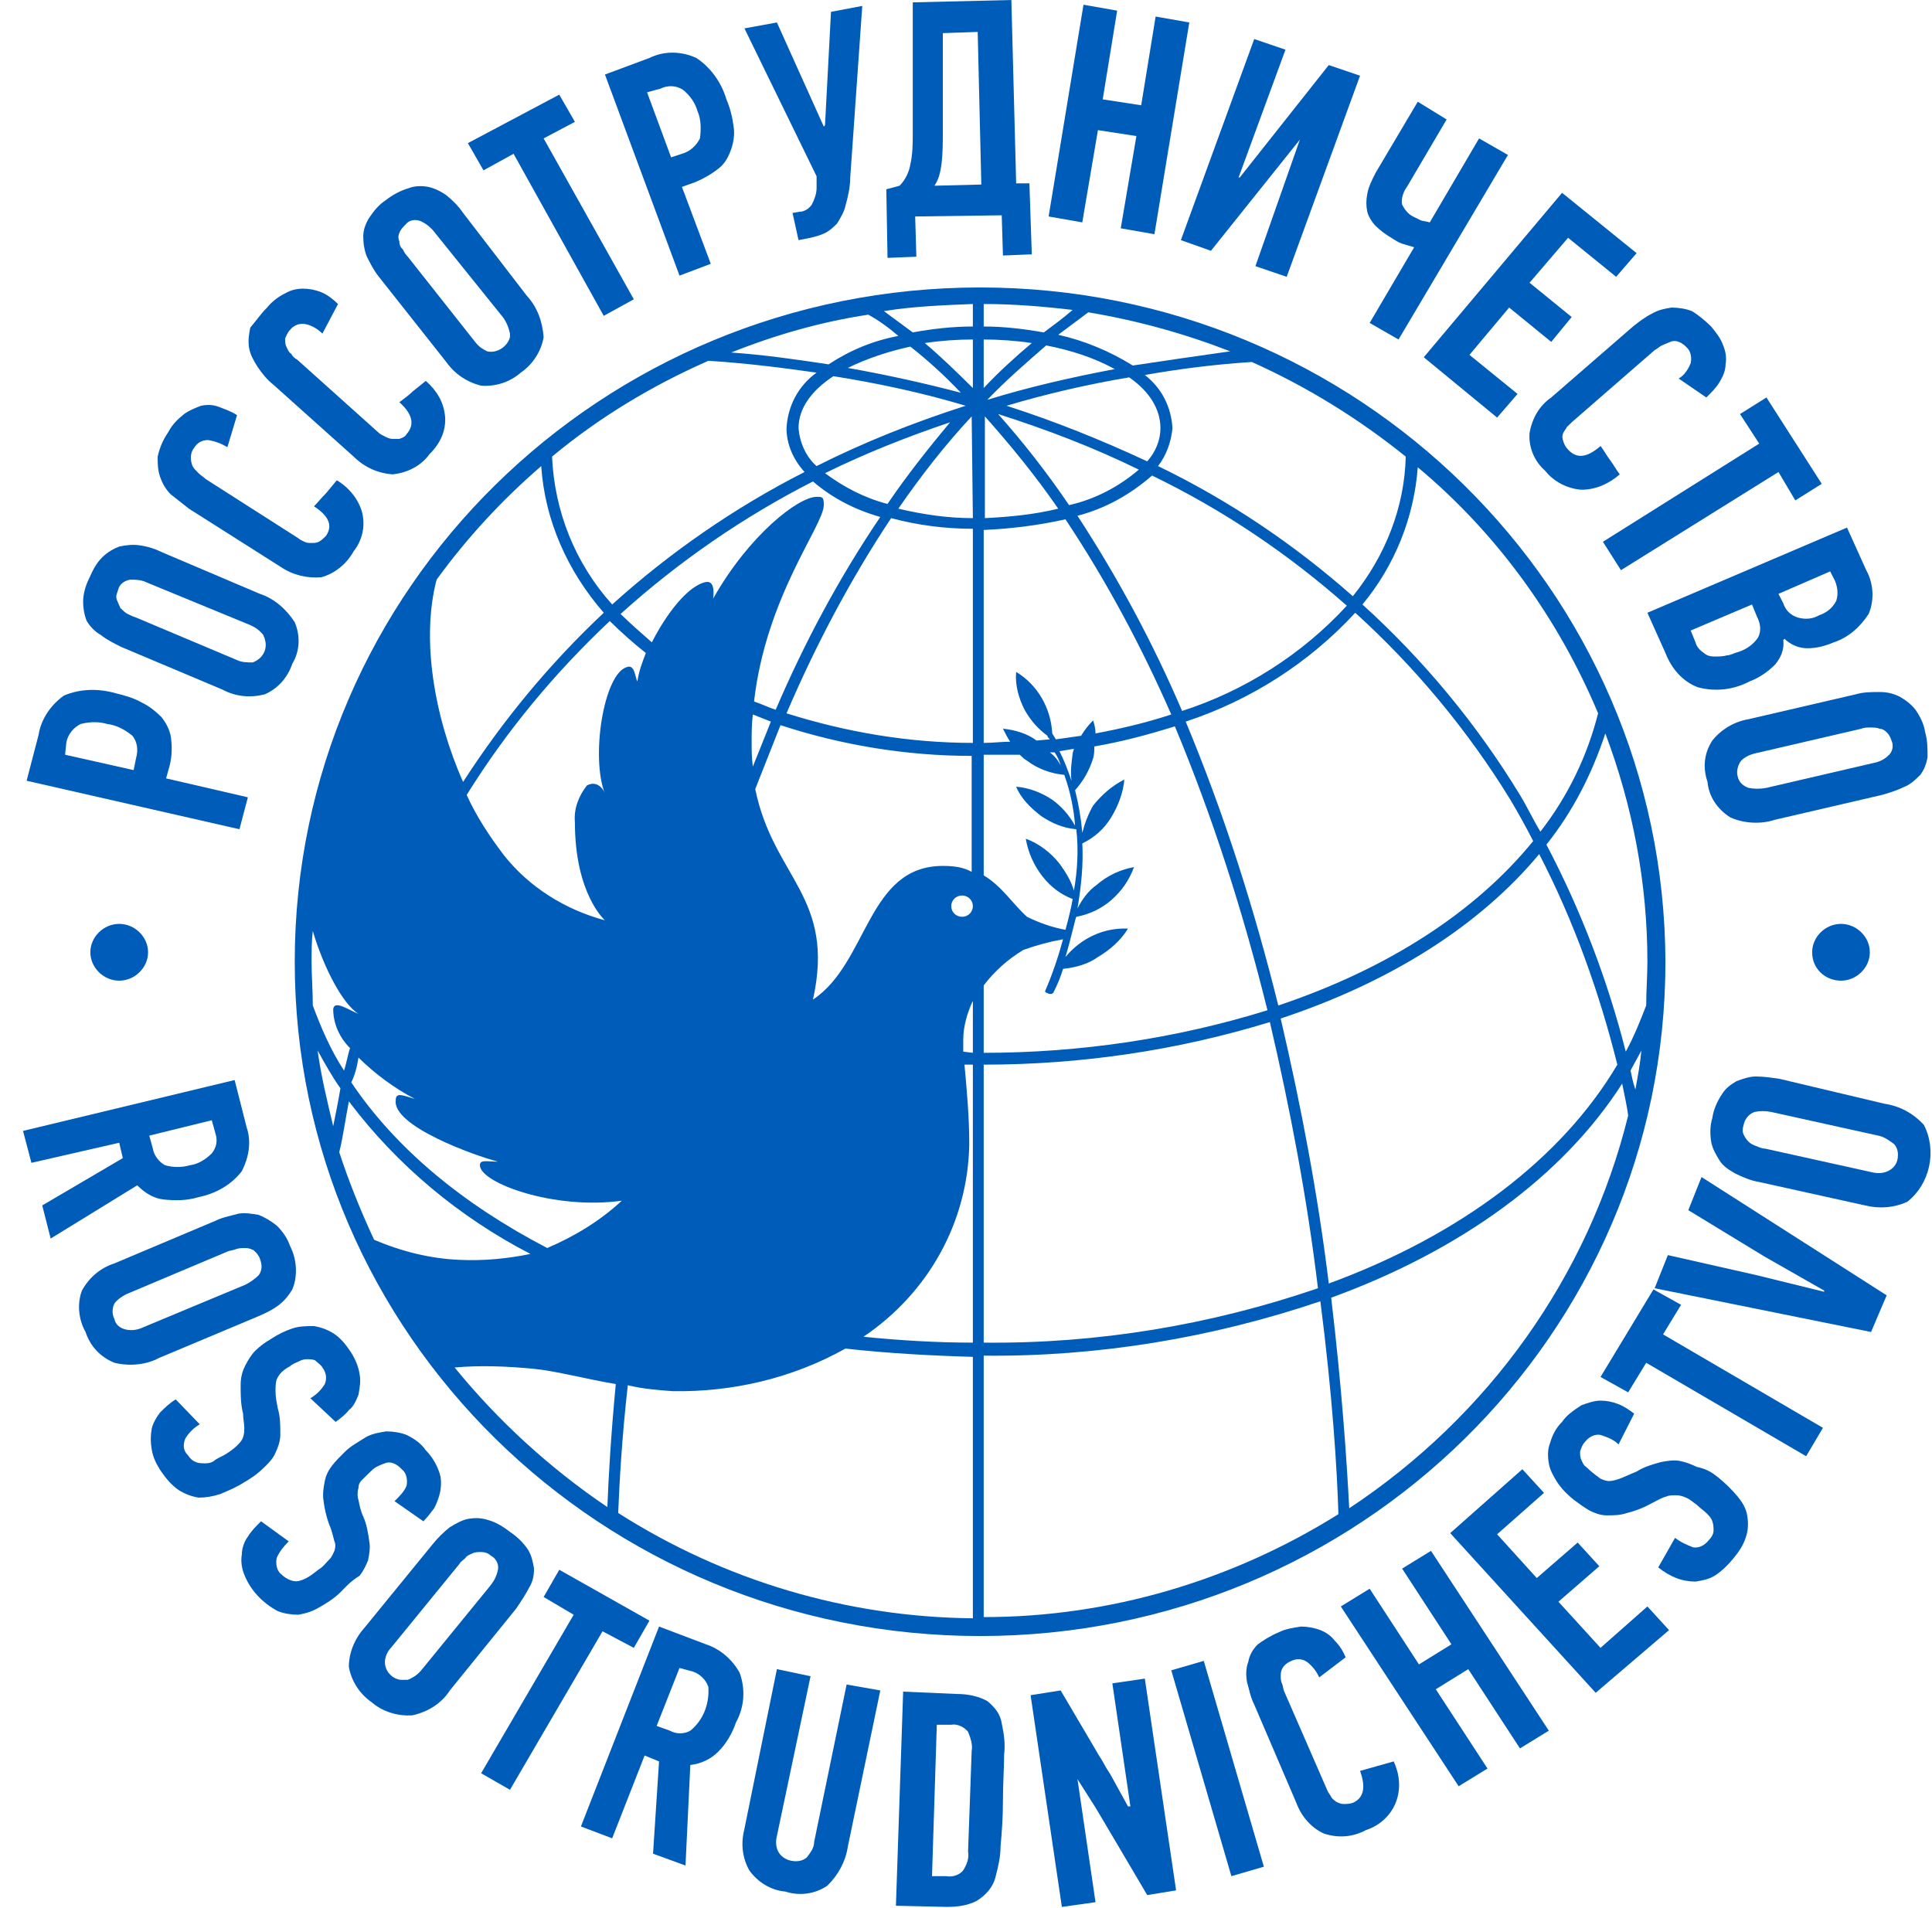 <svg width="81" height="80" viewBox="0 0 81 80" fill="none" xmlns="http://www.w3.org/2000/svg">
<g clip-path="url(#clip0_107_1510)">
<path d="M41.091 12.052C25.212 12.052 12.357 24.699 12.357 40.322C12.357 55.945 25.212 68.593 41.091 68.593C56.97 68.593 69.824 55.945 69.824 40.322C69.774 24.699 56.919 12.052 41.091 12.052ZM69.018 42.157C68.766 42.802 68.514 43.447 68.161 44.092C67.405 41.116 66.296 38.19 64.834 35.412C65.943 34.023 66.749 32.436 67.304 30.75C68.463 33.825 69.068 37.049 69.068 40.322C69.068 40.917 69.018 41.513 69.018 42.157ZM68.362 44.885C68.514 44.588 68.665 44.34 68.816 44.042C68.766 44.588 68.665 45.133 68.564 45.679C68.463 45.381 68.413 45.133 68.362 44.885ZM13.063 40.322C13.063 39.876 13.063 39.479 13.114 39.033C13.567 40.57 14.374 42.108 15.029 42.505C14.626 42.356 14.021 41.909 13.97 42.306C13.97 42.901 14.223 43.496 14.676 43.943C14.575 44.24 14.525 44.588 14.424 44.885C13.87 44.042 13.466 43.1 13.114 42.157C13.114 41.513 13.063 40.917 13.063 40.322ZM34.235 20.831C33.479 20.831 31.412 22.418 29.9 25.096C29.95 24.699 29.9 24.352 29.598 24.402C28.841 24.55 27.934 25.741 27.329 26.931C26.875 26.534 26.422 26.138 26.018 25.741C28.438 23.558 31.16 21.674 34.084 20.186C34.891 20.88 35.848 21.376 36.907 21.674C35.193 24.203 33.731 26.931 32.521 29.758C32.219 29.659 31.916 29.51 31.614 29.411C32.118 24.997 34.538 22.021 34.538 21.178C34.538 20.831 34.487 20.831 34.235 20.831ZM48.3 19.938C51.274 21.376 53.996 23.211 56.466 25.394C54.601 27.427 52.181 28.965 49.56 29.808C48.35 26.981 46.888 24.253 45.174 21.624C46.334 21.327 47.392 20.732 48.3 19.938ZM44.821 21.178C43.914 19.839 42.906 18.549 41.847 17.359C43.863 18.004 45.829 18.748 47.745 19.69C46.938 20.384 45.93 20.93 44.821 21.178ZM48.098 19.343C46.182 18.45 44.216 17.657 42.2 17.012C43.863 16.516 45.577 16.119 47.342 15.821C48.199 16.416 48.652 17.16 48.652 17.954C48.652 18.45 48.451 18.946 48.098 19.343ZM41.393 16.764C42.15 15.97 43.006 15.226 43.863 14.482C44.872 14.681 45.829 14.978 46.737 15.474C44.922 15.821 43.158 16.218 41.393 16.764ZM41.242 16.268V14.234C41.897 14.234 42.603 14.284 43.258 14.383C42.553 14.978 41.897 15.573 41.242 16.268ZM44.367 21.327C43.359 21.575 42.301 21.674 41.292 21.723V17.458C42.351 18.648 43.41 19.938 44.367 21.327ZM44.67 21.773C46.384 24.352 47.846 27.08 49.106 29.956C48.047 30.304 46.989 30.552 45.93 30.75C45.93 30.552 45.88 30.353 45.829 30.204C45.628 30.403 45.477 30.601 45.325 30.849C44.972 30.899 44.62 30.948 44.267 30.998L44.115 30.75C44.065 29.709 43.511 28.717 42.603 28.171C42.553 28.717 42.704 29.262 42.956 29.758C43.208 30.204 43.511 30.552 43.914 30.849C43.914 30.899 43.964 30.948 44.015 30.998L43.46 31.048C43.057 30.75 42.553 30.601 42.049 30.552C42.15 30.75 42.25 30.948 42.351 31.097C41.998 31.097 41.645 31.147 41.242 31.147V22.219C42.401 22.17 43.561 22.021 44.67 21.773ZM44.922 32.734C44.771 32.288 44.62 31.891 44.418 31.494L45.023 31.395C45.023 31.444 44.972 31.544 44.972 31.593C44.922 31.99 44.872 32.337 44.922 32.734ZM44.468 32.089C44.367 31.891 44.216 31.692 44.015 31.544H44.216C44.317 31.692 44.418 31.891 44.468 32.089ZM42.754 31.643C42.855 31.742 42.956 31.841 43.057 31.891C43.511 32.238 44.065 32.436 44.62 32.486C44.872 33.18 45.023 33.924 45.073 34.619C44.821 34.172 44.519 33.825 44.115 33.528C43.662 33.23 43.158 33.032 42.603 32.982C42.805 33.478 43.208 33.875 43.662 34.222C44.115 34.52 44.569 34.718 45.124 34.767C45.224 35.611 45.174 36.503 45.023 37.346C44.922 36.95 44.67 36.553 44.418 36.206C44.065 35.759 43.561 35.363 43.006 35.164C43.107 35.759 43.359 36.305 43.712 36.751C44.065 37.198 44.468 37.495 44.972 37.694C44.922 37.991 44.821 38.438 44.67 38.983C44.115 38.884 43.561 38.686 43.057 38.438C42.452 37.892 41.998 37.148 41.242 36.702V31.643C41.746 31.643 42.25 31.643 42.754 31.643ZM39.881 37.991C39.881 37.743 40.083 37.545 40.335 37.545C40.587 37.545 40.788 37.743 40.788 37.991C40.788 38.239 40.587 38.438 40.335 38.438C40.083 38.438 39.881 38.239 39.881 37.991ZM39.528 36.305C36.352 36.305 36.403 40.372 34.084 41.909C35.042 37.594 32.42 36.801 31.664 33.081C32.017 32.188 32.37 31.296 32.723 30.403C35.294 31.246 38.016 31.692 40.738 31.692V36.553C40.385 36.355 39.982 36.305 39.528 36.305ZM37.209 21.128C36.252 20.88 35.395 20.434 34.588 19.839C36.302 18.996 38.066 18.301 39.831 17.706C38.923 18.797 38.016 19.938 37.209 21.128ZM40.738 17.458L40.788 21.723C39.73 21.723 38.722 21.575 37.663 21.327C38.621 19.938 39.629 18.648 40.738 17.458ZM37.361 21.723C38.47 22.021 39.629 22.17 40.788 22.17V31.147C38.117 31.147 35.495 30.701 32.975 29.907C34.185 27.08 35.647 24.302 37.361 21.723ZM40.788 16.268C40.133 15.623 39.478 14.978 38.772 14.383C39.427 14.284 40.133 14.234 40.788 14.234V16.268ZM40.284 16.466C38.772 16.069 37.209 15.722 35.546 15.425C36.352 15.028 37.26 14.73 38.167 14.532C38.923 15.127 39.629 15.772 40.284 16.466ZM40.486 17.012C38.318 17.706 36.201 18.549 34.235 19.541C33.782 19.144 33.529 18.549 33.479 17.954C33.479 17.111 34.033 16.367 34.941 15.772C36.806 16.069 38.671 16.466 40.486 17.012ZM32.32 30.254C32.068 30.899 31.816 31.494 31.564 32.139C31.513 31.792 31.513 31.444 31.513 31.097C31.513 30.701 31.513 30.353 31.564 29.956C31.816 30.056 32.068 30.155 32.32 30.254ZM15.029 44.34C15.735 45.034 16.541 45.629 17.398 46.076C16.894 45.927 16.592 45.778 16.592 46.125C16.441 47.216 19.919 48.456 20.877 48.704C20.423 48.704 20.12 48.605 20.12 48.853C20.12 49.597 23.246 50.738 26.069 50.341C25.162 51.184 24.103 51.829 22.943 52.325C19.415 50.49 16.592 48.159 14.727 45.381C14.878 45.084 14.979 44.687 15.029 44.34ZM40.637 47.96C40.637 46.819 40.536 45.728 40.436 44.637H40.788V56.292C39.226 56.292 37.663 56.193 36.201 56.045C38.923 54.209 40.587 51.234 40.637 47.96ZM40.385 44.092C40.385 43.943 40.385 43.745 40.385 43.596C40.385 43.05 40.536 42.505 40.788 41.959V44.141L40.385 44.092ZM42.906 39.826C43.46 39.628 44.015 39.479 44.569 39.38C44.367 40.124 44.115 40.868 43.813 41.562C43.813 41.562 43.813 41.612 43.964 41.661C44.115 41.711 44.166 41.612 44.166 41.612C44.317 41.314 44.468 40.967 44.569 40.62C45.073 40.57 45.628 40.422 46.031 40.124C46.535 39.826 46.989 39.43 47.291 38.934C46.283 38.884 45.325 39.33 44.67 40.124C44.922 39.281 45.073 38.537 45.124 38.438C45.678 38.338 46.182 38.09 46.586 37.743C47.039 37.346 47.342 36.9 47.543 36.355C46.989 36.454 46.434 36.702 45.981 37.099C45.628 37.346 45.376 37.694 45.174 38.09C45.325 37.198 45.426 36.255 45.376 35.363C45.88 35.115 46.283 34.767 46.586 34.272C46.888 33.776 47.09 33.23 47.14 32.684C46.636 32.932 46.182 33.329 45.829 33.776C45.628 34.123 45.477 34.52 45.376 34.916C45.325 34.321 45.224 33.726 45.073 33.131C45.426 32.734 45.678 32.288 45.829 31.792C45.88 31.643 45.88 31.444 45.88 31.296C47.039 31.097 48.148 30.8 49.257 30.453C50.87 34.321 52.131 38.289 53.139 42.356C49.308 43.546 45.275 44.141 41.242 44.141V41.314C41.696 40.719 42.25 40.223 42.906 39.826ZM41.242 44.637C45.325 44.637 49.358 44.042 53.24 42.852C54.097 46.522 54.802 50.242 55.256 54.011C50.77 55.549 46.031 56.342 41.242 56.292V44.637ZM49.711 30.254C52.433 29.361 54.903 27.774 56.819 25.691C59.339 27.973 61.557 30.651 63.322 33.528C63.674 34.123 63.977 34.668 64.279 35.263C61.86 38.239 58.18 40.62 53.593 42.157C52.584 38.09 51.324 34.123 49.711 30.254ZM56.718 24.997C54.248 22.815 51.526 20.98 48.551 19.541C48.904 19.095 49.106 18.5 49.156 17.954C49.106 17.061 48.703 16.268 47.997 15.722C49.408 15.474 50.921 15.276 52.483 15.177C54.802 16.218 56.97 17.557 58.936 19.144C58.886 21.277 58.079 23.311 56.718 24.997ZM47.493 15.325C46.535 14.73 45.477 14.284 44.367 14.036C44.771 13.738 45.224 13.391 45.628 13.094C47.694 13.441 49.66 13.986 51.576 14.73C50.165 14.929 48.804 15.127 47.493 15.325ZM43.763 13.937C42.906 13.788 42.099 13.689 41.242 13.689V12.746C42.502 12.746 43.712 12.846 44.972 12.994C44.569 13.341 44.166 13.639 43.763 13.937ZM40.788 13.689C39.931 13.689 39.075 13.788 38.268 13.937C37.865 13.639 37.461 13.341 37.058 13.044C38.268 12.846 39.528 12.796 40.788 12.746V13.689ZM37.663 14.085C36.604 14.284 35.647 14.681 34.739 15.276C33.429 15.077 32.068 14.879 30.656 14.78C32.521 14.036 34.437 13.49 36.403 13.193C36.856 13.441 37.26 13.738 37.663 14.085ZM34.235 15.623C33.479 16.169 33.025 17.012 32.975 17.954C32.975 18.648 33.277 19.293 33.731 19.789C30.807 21.277 28.085 23.162 25.666 25.344C24.103 23.608 23.246 21.426 23.145 19.144C25.111 17.508 27.329 16.169 29.698 15.127C31.311 15.226 32.824 15.425 34.235 15.623ZM27.077 27.378C26.926 27.774 26.775 28.171 26.724 28.568C26.623 28.419 26.623 27.824 26.27 27.973C25.313 28.27 24.758 31.742 25.363 33.279C25.262 32.982 24.96 32.734 24.607 32.932C24.254 33.379 24.052 33.924 24.103 34.47C24.103 37.495 25.363 38.586 25.363 38.586C23.7 38.14 22.187 37.198 21.129 35.859C20.524 35.065 19.969 34.222 19.566 33.329C21.23 30.651 23.246 28.221 25.565 26.038C26.069 26.534 26.573 26.981 27.077 27.378ZM14.273 45.629C14.172 46.224 14.071 46.72 13.97 47.216C13.719 46.175 13.466 45.133 13.315 44.042C13.618 44.588 13.92 45.133 14.273 45.629ZM14.626 46.175C16.642 48.853 19.264 51.035 22.238 52.573C21.28 52.771 20.272 52.87 19.264 52.821C18.054 52.771 16.844 52.474 15.684 51.978C15.13 50.787 14.626 49.547 14.223 48.307C14.374 47.712 14.475 46.968 14.626 46.175ZM28.186 58.326C30.706 58.376 33.227 57.781 35.445 56.541C37.209 56.739 39.024 56.838 40.788 56.888V67.849C35.495 67.799 30.354 66.262 25.918 63.434C25.968 62.195 26.069 60.31 26.321 58.078C26.926 58.227 27.531 58.276 28.186 58.326ZM41.242 56.838C46.031 56.888 50.82 56.094 55.357 54.557C55.861 58.475 56.062 61.649 56.113 63.484C51.677 66.261 46.535 67.799 41.242 67.799V56.838ZM53.693 42.703C58.331 41.166 62.061 38.785 64.531 35.809C65.993 38.636 67.052 41.612 67.808 44.637C65.489 48.555 61.255 51.779 55.71 53.813C55.256 50.093 54.55 46.373 53.693 42.703ZM67.001 29.907C66.548 31.692 65.741 33.379 64.582 34.867C64.279 34.371 64.027 33.825 63.725 33.329C61.91 30.353 59.692 27.675 57.121 25.344C58.482 23.707 59.289 21.674 59.44 19.591C62.767 22.368 65.338 25.939 67.001 29.907ZM22.691 19.541C22.843 21.823 23.8 23.955 25.313 25.691C23.044 27.824 21.078 30.204 19.415 32.784C18.205 30.056 17.65 26.782 18.306 24.302C19.566 22.567 21.028 20.98 22.691 19.541ZM19.062 57.334C20.171 57.235 21.23 57.285 22.338 57.384C23.347 57.483 24.607 57.83 25.817 58.028C25.615 60.161 25.514 61.897 25.464 63.187C23.044 61.55 20.877 59.566 19.062 57.334ZM56.567 63.236C56.466 61.302 56.264 58.227 55.81 54.408C61.255 52.424 65.54 49.299 68.01 45.431C68.11 45.927 68.211 46.373 68.262 46.77C66.598 53.515 62.414 59.368 56.567 63.236Z" fill="#005CB9"/>
<path d="M1.62 30.8C1.721 30.155 2.124 29.56 2.679 29.163C3.385 28.865 4.141 28.865 4.847 29.064C5.25 29.163 5.603 29.262 5.956 29.461C6.258 29.609 6.51 29.808 6.762 30.056C6.964 30.304 7.115 30.601 7.165 30.899C7.216 31.296 7.216 31.692 7.115 32.089L6.964 32.635L10.392 33.428L10.039 34.767L1.116 32.734L1.62 30.8ZM2.729 31.643L5.603 32.288L5.703 31.792C5.804 31.445 5.754 31.097 5.552 30.849C5.25 30.601 4.897 30.403 4.494 30.353C4.141 30.254 3.788 30.254 3.385 30.353C3.082 30.502 2.83 30.8 2.78 31.147L2.729 31.643Z" fill="#005CB9"/>
<path d="M10.896 24.898C11.501 25.096 12.005 25.543 12.357 26.088C12.61 26.683 12.559 27.328 12.257 27.824C12.055 28.419 11.652 28.866 11.097 29.113C10.492 29.262 9.887 29.213 9.333 28.915L5.098 27.13C4.796 26.981 4.494 26.832 4.242 26.634C3.989 26.485 3.788 26.287 3.637 26.038C3.536 25.791 3.485 25.493 3.485 25.245C3.485 24.898 3.586 24.551 3.737 24.253C3.889 23.906 4.04 23.608 4.292 23.36C4.494 23.162 4.746 23.013 4.998 22.914C5.25 22.864 5.552 22.815 5.855 22.864C6.207 22.914 6.51 23.013 6.812 23.162L10.896 24.898ZM6.107 24.402C5.905 24.303 5.653 24.303 5.451 24.303C5.199 24.352 4.998 24.501 4.947 24.749C4.897 24.898 4.846 24.997 4.897 25.146C4.947 25.245 4.998 25.394 5.048 25.493C5.149 25.592 5.25 25.691 5.351 25.741C5.451 25.791 5.552 25.84 5.703 25.89L9.938 27.675C10.139 27.774 10.392 27.774 10.593 27.774C10.996 27.626 11.248 27.229 11.097 26.782C11.097 26.733 11.047 26.683 11.047 26.634C10.896 26.435 10.694 26.287 10.442 26.187L6.107 24.402Z" fill="#005CB9"/>
<path d="M7.064 18.103C7.215 17.805 7.467 17.557 7.719 17.359C7.921 17.21 8.173 17.111 8.425 17.012C8.677 16.962 8.929 16.962 9.181 17.061C9.433 17.161 9.736 17.26 9.937 17.409L9.534 18.748C9.282 18.599 9.03 18.5 8.728 18.45C8.476 18.45 8.274 18.549 8.123 18.797C7.971 18.996 7.971 19.293 8.072 19.541C8.123 19.64 8.223 19.74 8.324 19.839C8.425 19.938 8.526 19.988 8.627 20.087L12.508 22.567C12.559 22.616 12.659 22.666 12.76 22.715C12.861 22.765 12.962 22.765 13.063 22.765C13.164 22.765 13.264 22.765 13.365 22.715C13.466 22.666 13.567 22.567 13.668 22.468C13.97 22.021 13.768 21.624 13.164 21.228C13.315 21.079 13.466 20.88 13.668 20.682L14.121 20.136C14.626 20.434 15.029 20.93 15.18 21.476C15.331 22.071 15.18 22.666 14.827 23.112C14.525 23.658 14.021 24.055 13.466 24.203C12.861 24.253 12.256 24.104 11.752 23.757L7.921 21.327C7.669 21.128 7.417 20.93 7.165 20.732C6.963 20.533 6.812 20.285 6.711 19.988C6.61 19.69 6.61 19.442 6.61 19.145C6.711 18.698 6.862 18.401 7.064 18.103Z" fill="#005CB9"/>
<path d="M11.198 12.895C11.4 12.647 11.652 12.449 11.954 12.3C12.206 12.151 12.458 12.102 12.71 12.102C12.962 12.102 13.214 12.151 13.466 12.25C13.718 12.35 13.97 12.548 14.172 12.746L13.517 13.986C13.315 13.788 13.063 13.639 12.811 13.589C12.559 13.54 12.307 13.639 12.156 13.838C12.055 13.937 12.005 14.085 11.954 14.185C11.954 14.284 11.954 14.433 12.005 14.532C12.055 14.631 12.105 14.78 12.206 14.829C12.257 14.929 12.357 15.028 12.458 15.077L15.886 18.152C15.936 18.202 16.037 18.252 16.138 18.301C16.239 18.351 16.34 18.4 16.441 18.4C16.541 18.4 16.642 18.4 16.743 18.4C16.894 18.351 16.995 18.301 17.045 18.202C17.398 17.805 17.297 17.359 16.743 16.863C16.945 16.714 17.146 16.565 17.297 16.416L17.852 15.97C18.306 16.367 18.608 16.863 18.659 17.458C18.709 18.053 18.457 18.599 18.003 19.045C17.65 19.541 17.045 19.839 16.441 19.888C15.836 19.839 15.281 19.591 14.827 19.144L11.45 16.119C11.198 15.921 10.996 15.672 10.795 15.375C10.643 15.127 10.492 14.879 10.442 14.581C10.391 14.284 10.442 13.986 10.492 13.738C10.744 13.441 10.946 13.143 11.198 12.895Z" fill="#005CB9"/>
<path d="M22.086 12.399C22.54 12.895 22.741 13.49 22.792 14.135C22.691 14.73 22.338 15.276 21.834 15.623C21.38 16.02 20.776 16.218 20.171 16.169C19.566 16.02 19.062 15.673 18.709 15.177L15.886 11.606C15.684 11.358 15.533 11.06 15.382 10.762C15.281 10.514 15.23 10.217 15.23 9.919C15.23 9.622 15.331 9.374 15.482 9.126C15.684 8.828 15.886 8.58 16.188 8.382C16.44 8.183 16.793 7.985 17.146 7.886C17.398 7.787 17.701 7.787 17.953 7.836C18.205 7.886 18.507 8.035 18.709 8.183C18.961 8.382 19.213 8.63 19.415 8.927L22.086 12.399ZM18.205 9.721C18.053 9.523 17.852 9.374 17.65 9.275C17.398 9.175 17.146 9.225 16.995 9.423C16.894 9.523 16.793 9.622 16.743 9.771C16.692 9.87 16.692 10.019 16.743 10.118C16.743 10.267 16.793 10.366 16.894 10.465C16.944 10.564 16.995 10.663 17.096 10.762L19.919 14.334C20.07 14.532 20.221 14.631 20.423 14.73C20.826 14.829 21.28 14.532 21.38 14.135C21.38 14.085 21.38 14.036 21.38 13.986C21.33 13.738 21.229 13.49 21.078 13.292L18.205 9.721Z" fill="#005CB9"/>
<path d="M22.792 5.803L26.573 12.548L25.312 13.242L21.532 6.448L20.271 7.142L19.616 6.001L23.447 3.968L24.103 5.109L22.792 5.803Z" fill="#005CB9"/>
<path d="M27.228 2.43C27.833 2.133 28.539 2.133 29.194 2.43C29.799 2.827 30.253 3.472 30.455 4.166C30.606 4.513 30.707 4.91 30.757 5.307C30.808 5.654 30.757 5.952 30.656 6.249C30.555 6.547 30.404 6.844 30.152 7.043C29.85 7.291 29.497 7.489 29.144 7.638L28.59 7.836L29.799 11.06L28.489 11.556L25.363 3.125L27.228 2.43ZM27.128 3.869L28.136 6.596L28.59 6.448C28.942 6.348 29.194 6.1 29.346 5.803C29.396 5.406 29.396 5.009 29.245 4.662C29.144 4.315 28.942 4.017 28.64 3.769C28.337 3.571 27.985 3.571 27.682 3.72L27.128 3.869Z" fill="#005CB9"/>
<path d="M34.588 5.257L34.84 0.496L36.151 0.248L35.647 7.44C35.647 7.836 35.546 8.283 35.445 8.63C35.395 8.878 35.244 9.126 35.093 9.374C34.941 9.523 34.79 9.671 34.588 9.771C34.387 9.87 34.185 9.919 33.983 9.969L33.479 10.068L33.227 8.928L33.53 8.878C33.731 8.878 33.933 8.729 34.034 8.58C34.135 8.382 34.236 8.134 34.236 7.886C34.236 7.836 34.236 7.836 34.236 7.787C34.236 7.737 34.236 7.688 34.236 7.638C34.236 7.588 34.236 7.539 34.236 7.489C34.236 7.44 34.236 7.44 34.236 7.39L31.211 1.19L32.572 0.942L34.538 5.307L34.588 5.257Z" fill="#005CB9"/>
<path d="M38.369 9.076L38.419 10.763L37.21 10.812L37.159 7.936L37.714 7.787C37.966 7.539 38.117 7.192 38.167 6.894C38.268 6.448 38.268 6.001 38.268 5.555V0.099L42.402 0L42.603 7.688H43.158L43.259 10.663L42.049 10.713L41.998 9.027L38.369 9.076ZM39.528 5.505C39.528 5.952 39.528 6.398 39.478 6.844C39.428 7.192 39.377 7.489 39.176 7.787L41.142 7.737L40.99 1.339L39.528 1.389V5.505Z" fill="#005CB9"/>
<path d="M46.988 9.572L47.644 5.704L46.031 5.456L45.375 9.324L43.964 9.076L45.426 0.198L46.837 0.446L46.232 4.166L47.845 4.414L48.45 0.694L49.862 0.942L48.4 9.82L46.988 9.572Z" fill="#005CB9"/>
<path d="M54.499 5.852L50.769 10.515L49.509 10.068L52.584 1.637L53.894 2.083L51.928 7.44H51.979L55.709 2.728L57.02 3.174L53.945 11.606L52.634 11.159L54.499 5.852Z" fill="#005CB9"/>
<path d="M60.65 5.009L58.986 7.836C58.835 8.035 58.734 8.332 58.785 8.58C58.886 8.779 59.037 8.977 59.239 9.076C59.339 9.126 59.44 9.175 59.541 9.225C59.642 9.275 59.793 9.275 59.944 9.324L62.011 5.803L63.221 6.497L58.634 14.234L57.424 13.54L59.289 10.366C59.138 10.316 58.936 10.267 58.785 10.217C58.634 10.167 58.482 10.068 58.331 9.969C58.079 9.82 57.877 9.671 57.676 9.473C57.525 9.324 57.373 9.076 57.323 8.878C57.273 8.63 57.273 8.382 57.323 8.134C57.373 7.836 57.525 7.539 57.676 7.241L59.44 4.265L60.65 5.009Z" fill="#005CB9"/>
<path d="M59.692 14.978L65.49 8.084L68.615 10.614L67.758 11.606L65.742 9.969L64.128 11.854L65.893 13.292L65.036 14.334L63.272 12.895L61.608 14.879L63.624 16.516L62.767 17.508L59.692 14.978Z" fill="#005CB9"/>
<path d="M71.74 13.689C71.942 13.937 72.144 14.185 72.244 14.482C72.345 14.73 72.396 14.978 72.345 15.276C72.345 15.524 72.244 15.772 72.093 16.02C71.942 16.268 71.74 16.466 71.539 16.665L70.379 15.871C70.631 15.722 70.782 15.474 70.883 15.226C70.934 14.978 70.883 14.73 70.732 14.582C70.631 14.482 70.53 14.383 70.379 14.334C70.278 14.284 70.127 14.284 70.026 14.334C69.925 14.383 69.774 14.433 69.674 14.482C69.573 14.532 69.472 14.631 69.371 14.681L65.893 17.706C65.842 17.756 65.742 17.855 65.691 17.905C65.641 18.004 65.59 18.053 65.54 18.152C65.49 18.252 65.49 18.351 65.54 18.5C65.59 18.648 65.641 18.748 65.742 18.847C66.094 19.244 66.548 19.194 67.103 18.698C67.254 18.896 67.355 19.095 67.506 19.293C67.657 19.492 67.758 19.69 67.909 19.888C67.456 20.285 66.901 20.533 66.296 20.533C65.691 20.484 65.137 20.186 64.784 19.74C64.33 19.343 64.078 18.748 64.128 18.152C64.229 17.557 64.532 17.012 65.036 16.665L68.464 13.689C68.716 13.49 68.968 13.292 69.27 13.143C69.522 12.995 69.774 12.945 70.077 12.895C70.379 12.895 70.682 12.945 70.934 13.044C71.186 13.193 71.488 13.441 71.74 13.689Z" fill="#005CB9"/>
<path d="M74.563 19.789L67.959 23.906L67.203 22.715L73.756 18.599L72.95 17.359L74.059 16.665L76.378 20.285L75.269 20.98L74.563 19.789Z" fill="#005CB9"/>
<path d="M74.765 26.832C74.815 27.229 74.664 27.576 74.412 27.874C74.109 28.171 73.757 28.419 73.353 28.568C72.698 28.915 71.942 29.014 71.186 28.816C70.53 28.568 70.077 28.022 69.825 27.378L69.068 25.691L77.436 22.12L78.243 23.906C78.545 24.451 78.596 25.146 78.344 25.741C77.991 26.287 77.487 26.733 76.882 26.931C76.529 27.08 76.176 27.179 75.773 27.179C75.42 27.179 75.067 27.03 74.815 26.782L74.765 26.832ZM72.9 27.328C73.202 27.229 73.504 27.03 73.706 26.733C73.857 26.435 73.807 26.138 73.656 25.84L73.454 25.344L70.883 26.435L71.085 26.931C71.135 27.13 71.286 27.279 71.438 27.378C71.538 27.477 71.69 27.526 71.891 27.526C72.043 27.526 72.244 27.526 72.395 27.477C72.547 27.477 72.698 27.378 72.9 27.328ZM76.277 25.791C76.579 25.691 76.831 25.493 76.983 25.195C77.084 24.898 77.033 24.6 76.932 24.352L76.731 23.956L74.563 24.898L74.765 25.295C74.865 25.592 75.067 25.791 75.37 25.89C75.722 25.989 76.025 25.939 76.277 25.791Z" fill="#005CB9"/>
<path d="M74.412 34.371C73.807 34.569 73.101 34.52 72.546 34.272C71.992 33.924 71.639 33.379 71.589 32.784C71.387 32.188 71.437 31.593 71.79 31.048C72.143 30.601 72.698 30.254 73.303 30.155L77.789 29.113C78.142 29.014 78.444 29.014 78.797 29.014C79.1 29.014 79.352 29.064 79.654 29.213C79.906 29.361 80.108 29.51 80.309 29.758C80.511 30.056 80.662 30.353 80.713 30.701C80.814 31.048 80.814 31.395 80.814 31.742C80.763 32.04 80.662 32.288 80.511 32.486C80.309 32.684 80.108 32.883 79.856 32.982C79.553 33.131 79.251 33.23 78.898 33.329L74.412 34.371ZM78.545 31.99C78.797 31.941 78.999 31.841 79.15 31.692C79.352 31.544 79.402 31.246 79.301 31.048C79.251 30.899 79.201 30.8 79.1 30.701C78.999 30.601 78.898 30.552 78.797 30.552C78.696 30.502 78.545 30.502 78.394 30.502C78.293 30.502 78.142 30.502 78.041 30.552L73.555 31.593C73.353 31.643 73.151 31.742 73 31.891C72.849 32.089 72.799 32.337 72.849 32.536C72.899 32.784 73.05 32.932 73.303 33.032C73.555 33.081 73.807 33.081 74.059 33.032L78.545 31.99Z" fill="#005CB9"/>
<path d="M10.341 47.266C10.543 47.861 10.442 48.506 10.139 49.101C9.686 49.696 9.03 50.043 8.325 50.192C7.821 50.341 7.367 50.341 6.863 50.291C6.409 50.242 6.056 49.994 5.754 49.696L2.124 51.928L1.771 50.539L5.149 48.556L4.998 47.911L1.318 48.754L0.965 47.415L9.837 45.282L10.341 47.266ZM8.879 46.968L6.258 47.613L6.409 48.159C6.459 48.456 6.661 48.704 6.913 48.853C7.266 48.952 7.619 48.952 7.972 48.853C8.325 48.803 8.627 48.605 8.879 48.357C9.081 48.109 9.131 47.812 9.03 47.514L8.879 46.968Z" fill="#005CB9"/>
<path d="M6.661 56.937C6.106 57.235 5.4 57.285 4.796 57.136C4.191 56.888 3.787 56.441 3.586 55.846C3.283 55.301 3.233 54.656 3.434 54.11C3.737 53.565 4.191 53.168 4.796 52.97L9.03 51.184C9.332 51.035 9.635 50.986 9.988 50.886C10.29 50.837 10.542 50.886 10.845 50.936C11.097 51.035 11.349 51.184 11.601 51.383C11.853 51.63 12.055 51.928 12.155 52.226C12.306 52.523 12.407 52.87 12.407 53.267C12.407 53.565 12.357 53.813 12.256 54.061C12.105 54.309 11.954 54.507 11.702 54.706C11.45 54.904 11.147 55.053 10.794 55.202L6.661 56.937ZM10.29 53.862C10.492 53.763 10.693 53.614 10.845 53.466C10.996 53.267 10.996 53.019 10.895 52.771C10.845 52.622 10.744 52.523 10.643 52.424C10.542 52.374 10.441 52.325 10.29 52.325C10.139 52.325 10.038 52.325 9.887 52.374C9.786 52.424 9.635 52.424 9.534 52.474L5.3 54.259C5.098 54.358 4.896 54.507 4.796 54.656C4.695 54.854 4.695 55.102 4.796 55.301C4.846 55.549 5.048 55.697 5.3 55.747C5.552 55.797 5.804 55.747 6.005 55.648L10.29 53.862Z" fill="#005CB9"/>
<path d="M10.241 62.145C9.938 62.343 9.585 62.492 9.232 62.641C8.93 62.74 8.628 62.79 8.325 62.79C8.023 62.74 7.771 62.641 7.519 62.492C7.216 62.294 6.964 61.996 6.762 61.699C6.561 61.401 6.41 61.103 6.359 60.756C6.309 60.459 6.309 60.211 6.359 59.913C6.41 59.665 6.561 59.417 6.712 59.219C6.914 59.02 7.115 58.822 7.367 58.673L8.375 59.715C8.123 59.864 7.922 60.062 7.771 60.31C7.67 60.558 7.67 60.806 7.871 61.004C7.972 61.153 8.073 61.252 8.224 61.302C8.325 61.352 8.476 61.352 8.628 61.352C8.779 61.352 8.93 61.302 9.031 61.203C9.182 61.103 9.333 61.054 9.484 60.955C9.636 60.856 9.787 60.756 9.938 60.608C10.039 60.508 10.14 60.409 10.19 60.26C10.241 60.112 10.241 60.012 10.241 59.864C10.241 59.665 10.19 59.467 10.19 59.268C10.089 58.872 10.089 58.475 10.089 58.078C10.089 57.781 10.14 57.533 10.291 57.235C10.392 57.037 10.543 56.789 10.694 56.64C10.896 56.441 11.098 56.293 11.35 56.144C11.652 55.945 11.955 55.797 12.257 55.697C12.559 55.598 12.862 55.598 13.164 55.598C13.467 55.648 13.719 55.747 13.971 55.896C14.273 56.094 14.475 56.342 14.677 56.64C14.878 56.937 15.03 57.285 15.08 57.632C15.13 57.929 15.08 58.177 15.03 58.475C14.929 58.723 14.828 58.971 14.626 59.12C14.475 59.318 14.273 59.467 14.072 59.616L13.013 58.624C13.265 58.475 13.467 58.276 13.618 58.029C13.719 57.781 13.668 57.533 13.517 57.334C13.467 57.235 13.316 57.136 13.215 57.037C13.114 56.987 12.963 56.987 12.862 56.987C12.711 56.987 12.61 57.037 12.509 57.086C12.408 57.136 12.257 57.185 12.156 57.285C12.055 57.334 11.904 57.433 11.803 57.533C11.703 57.632 11.652 57.731 11.602 57.83C11.551 57.979 11.551 58.177 11.551 58.326C11.551 58.574 11.602 58.822 11.652 59.07C11.753 59.417 11.753 59.764 11.753 60.161C11.753 60.409 11.652 60.707 11.551 60.905C11.45 61.153 11.249 61.352 11.098 61.5C10.745 61.847 10.493 61.996 10.241 62.145Z" fill="#005CB9"/>
<path d="M14.273 66.758C14.021 67.006 13.718 67.204 13.365 67.402C13.113 67.551 12.811 67.65 12.508 67.7C12.206 67.7 11.903 67.65 11.651 67.551C10.996 67.204 10.492 66.659 10.24 66.014C10.139 65.766 10.088 65.468 10.139 65.171C10.139 64.923 10.24 64.625 10.391 64.427C10.542 64.179 10.744 63.98 10.945 63.782L12.105 64.625C11.903 64.823 11.702 65.071 11.601 65.319C11.55 65.567 11.601 65.865 11.802 66.014C11.903 66.113 12.055 66.212 12.206 66.262C12.357 66.311 12.458 66.311 12.609 66.262C12.76 66.212 12.861 66.162 13.012 66.063C13.164 65.964 13.264 65.865 13.415 65.766C13.567 65.666 13.668 65.518 13.819 65.369C13.92 65.27 13.97 65.121 14.021 65.022C14.071 64.873 14.071 64.724 14.021 64.625C13.97 64.427 13.92 64.228 13.869 64.079C13.718 63.732 13.617 63.336 13.567 62.939C13.516 62.641 13.567 62.343 13.617 62.096C13.668 61.847 13.768 61.649 13.92 61.451C14.071 61.252 14.273 61.054 14.474 60.856C14.726 60.608 15.029 60.459 15.331 60.26C15.583 60.112 15.886 60.062 16.188 60.013C16.491 60.013 16.793 60.062 17.045 60.161C17.348 60.31 17.65 60.508 17.852 60.806C18.104 61.054 18.305 61.401 18.406 61.699C18.507 61.947 18.507 62.244 18.456 62.542C18.406 62.79 18.305 63.038 18.204 63.236C18.053 63.435 17.902 63.633 17.751 63.782L16.541 62.939C16.743 62.74 16.944 62.542 17.045 62.294C17.095 62.046 17.045 61.748 16.843 61.6C16.743 61.5 16.642 61.401 16.491 61.352C16.39 61.302 16.238 61.302 16.138 61.352C15.986 61.401 15.886 61.451 15.785 61.5C15.684 61.55 15.583 61.649 15.482 61.748C15.382 61.847 15.281 61.947 15.18 62.046C15.079 62.145 15.029 62.244 15.029 62.393C14.978 62.542 14.978 62.74 15.029 62.889C15.079 63.137 15.13 63.385 15.23 63.583C15.382 63.931 15.432 64.278 15.482 64.625C15.533 64.873 15.482 65.171 15.432 65.418C15.331 65.666 15.23 65.865 15.079 66.063C14.676 66.311 14.474 66.559 14.273 66.758Z" fill="#005CB9"/>
<path d="M18.86 70.874C18.508 71.42 17.953 71.767 17.298 71.916C16.693 71.965 16.037 71.767 15.584 71.37C15.08 71.023 14.727 70.477 14.626 69.882C14.626 69.287 14.878 68.692 15.281 68.246L18.155 64.724C18.356 64.476 18.608 64.228 18.86 64.03C19.112 63.881 19.364 63.732 19.616 63.683C19.919 63.633 20.171 63.633 20.474 63.732C20.826 63.831 21.129 64.03 21.381 64.228C21.683 64.427 21.935 64.674 22.137 64.972C22.288 65.22 22.339 65.468 22.389 65.766C22.389 66.063 22.339 66.311 22.187 66.559C22.036 66.857 21.834 67.154 21.633 67.452L18.86 70.874ZM20.574 66.46C20.726 66.262 20.826 66.063 20.877 65.815C20.927 65.567 20.776 65.319 20.574 65.22C20.474 65.121 20.322 65.071 20.171 65.071C20.07 65.071 19.919 65.071 19.818 65.121C19.717 65.171 19.566 65.22 19.516 65.319C19.415 65.418 19.314 65.468 19.264 65.567L16.39 69.089C16.239 69.237 16.138 69.486 16.138 69.684C16.138 70.13 16.541 70.477 16.945 70.428C16.995 70.428 17.046 70.428 17.096 70.428C17.348 70.329 17.55 70.18 17.701 69.981L20.574 66.46Z" fill="#005CB9"/>
<path d="M25.262 68.394L21.381 75.04L20.171 74.346L24.052 67.7L22.792 66.956L23.448 65.815L27.228 67.948L26.573 69.089L25.262 68.394Z" fill="#005CB9"/>
<path d="M29.597 68.94C30.202 69.138 30.706 69.585 31.009 70.13C31.261 70.825 31.21 71.569 30.857 72.213C30.706 72.66 30.454 73.106 30.101 73.453C29.799 73.751 29.395 73.949 28.942 73.999L28.74 78.215L27.379 77.719L27.631 73.85L27.026 73.602L25.665 77.074L24.355 76.578L27.631 68.196L29.597 68.94ZM28.488 69.932L27.53 72.362L28.085 72.561C28.337 72.709 28.69 72.709 28.942 72.561C29.496 72.114 29.748 71.42 29.698 70.725C29.597 70.428 29.345 70.18 29.043 70.081L28.488 69.932Z" fill="#005CB9"/>
<path d="M36.907 70.874L35.546 77.421C35.445 78.066 35.142 78.611 34.689 79.058C34.185 79.405 33.529 79.504 32.924 79.306C32.319 79.256 31.765 78.909 31.412 78.413C31.11 77.867 31.059 77.272 31.21 76.677L32.572 69.981L33.983 70.279L32.572 76.975C32.521 77.173 32.521 77.421 32.622 77.619C32.723 77.818 32.924 77.967 33.176 78.016C33.428 78.066 33.681 78.016 33.832 77.867C33.983 77.669 34.134 77.471 34.134 77.223L35.495 70.626L36.907 70.874Z" fill="#005CB9"/>
<path d="M40.133 71.023C40.587 71.023 41.041 71.122 41.394 71.32C41.696 71.569 41.948 71.866 41.998 72.263C42.099 72.709 42.15 73.156 42.099 73.552C42.099 74.098 42.049 74.743 42.049 75.487C42.049 76.231 41.998 76.875 41.948 77.421C41.948 77.867 41.847 78.264 41.746 78.661C41.646 79.107 41.343 79.454 40.94 79.702C40.537 79.901 40.133 79.95 39.68 79.95L37.562 79.901L37.865 70.924L40.133 71.023ZM40.738 73.404C40.789 73.156 40.688 72.858 40.587 72.61C40.436 72.412 40.133 72.263 39.881 72.312H39.276L39.075 78.661H39.68C39.932 78.71 40.234 78.611 40.385 78.413C40.537 78.165 40.638 77.917 40.587 77.619L40.738 73.404Z" fill="#005CB9"/>
<path d="M45.174 74.594L45.93 79.752L44.519 79.95L43.208 71.073L44.468 70.874L45.93 73.354C46.031 73.552 46.182 73.751 46.283 73.949C46.384 74.148 46.535 74.346 46.636 74.544L47.291 75.735H47.342H47.392L46.636 70.577L47.997 70.378L49.308 79.256L48.098 79.454L46.636 76.975L45.93 75.784C45.678 75.388 45.426 74.991 45.174 74.594Z" fill="#005CB9"/>
<path d="M51.627 78.661L49.106 70.031L50.468 69.634L52.988 78.264L51.627 78.661Z" fill="#005CB9"/>
<path d="M53.593 68.444C53.895 68.295 54.198 68.246 54.551 68.196C54.803 68.196 55.105 68.246 55.357 68.345C55.609 68.444 55.811 68.593 55.962 68.791C56.164 68.99 56.315 69.237 56.416 69.485L55.307 70.329C55.206 70.081 55.004 69.833 54.803 69.684C54.601 69.535 54.349 69.535 54.147 69.634C53.895 69.733 53.694 69.932 53.694 70.229C53.694 70.329 53.694 70.477 53.744 70.577C53.794 70.676 53.794 70.825 53.845 70.924L55.66 75.09C55.71 75.189 55.76 75.239 55.811 75.338C55.861 75.437 55.962 75.487 56.012 75.536C56.113 75.586 56.214 75.635 56.315 75.635C56.466 75.635 56.567 75.635 56.718 75.586C57.172 75.388 57.273 74.941 57.021 74.247L57.726 74.048L58.432 73.85C58.684 74.395 58.735 74.991 58.533 75.536C58.331 76.082 57.878 76.528 57.273 76.727C56.718 77.024 56.113 77.074 55.508 76.875C54.954 76.627 54.551 76.131 54.349 75.586L52.585 71.469C52.433 71.172 52.383 70.874 52.282 70.527C52.232 70.229 52.232 69.932 52.333 69.684C52.383 69.386 52.534 69.138 52.736 68.94C52.938 68.791 53.24 68.593 53.593 68.444Z" fill="#005CB9"/>
<path d="M63.725 73.304L61.557 69.981L60.196 70.825L62.364 74.148L61.154 74.891L56.214 67.353L57.424 66.609L59.49 69.783L60.852 68.94L58.785 65.766L59.995 65.022L64.935 72.561L63.725 73.304Z" fill="#005CB9"/>
<path d="M66.9 70.973L60.801 64.278L63.825 61.599L64.733 62.591L62.767 64.327L64.43 66.162L66.144 64.674L67.052 65.666L65.338 67.154L67.102 69.089L69.068 67.353L69.975 68.345L66.9 70.973Z" fill="#005CB9"/>
<path d="M72.042 61.947C72.345 62.195 72.597 62.443 72.849 62.74C73.05 62.988 73.202 63.236 73.252 63.534C73.302 63.831 73.302 64.129 73.202 64.427C73.101 64.774 72.899 65.071 72.647 65.369C72.445 65.617 72.194 65.865 71.891 66.063C71.639 66.212 71.387 66.262 71.085 66.311C70.832 66.311 70.53 66.262 70.278 66.162C70.026 66.063 69.774 65.915 69.522 65.716L70.228 64.476C70.48 64.674 70.732 64.774 70.984 64.873C71.236 64.922 71.488 64.774 71.639 64.575C71.74 64.476 71.841 64.327 71.841 64.179C71.841 64.03 71.841 63.931 71.79 63.782C71.74 63.633 71.639 63.534 71.538 63.435C71.437 63.335 71.286 63.236 71.135 63.087C70.984 62.988 70.832 62.84 70.681 62.79C70.58 62.74 70.429 62.691 70.278 62.691C70.127 62.691 69.975 62.691 69.875 62.74C69.673 62.79 69.522 62.889 69.32 62.988C68.967 63.187 68.614 63.335 68.211 63.435C67.909 63.534 67.657 63.534 67.354 63.534C67.102 63.534 66.85 63.435 66.648 63.335C66.396 63.187 66.195 63.038 65.993 62.889C65.741 62.691 65.489 62.443 65.287 62.145C65.136 61.897 64.985 61.649 64.934 61.352C64.884 61.054 64.884 60.756 64.985 60.508C65.086 60.161 65.237 59.864 65.489 59.616C65.691 59.318 65.993 59.12 66.296 58.921C66.548 58.822 66.85 58.723 67.102 58.723C67.354 58.723 67.606 58.773 67.858 58.872C68.11 58.971 68.312 59.12 68.514 59.269L67.858 60.558C67.657 60.36 67.404 60.26 67.102 60.161C66.85 60.112 66.598 60.26 66.447 60.459C66.346 60.558 66.296 60.707 66.245 60.856C66.245 60.955 66.245 61.104 66.296 61.203C66.346 61.302 66.396 61.451 66.497 61.5C66.699 61.699 66.9 61.847 67.102 61.996C67.203 62.046 67.354 62.096 67.455 62.096C67.606 62.096 67.757 62.046 67.909 61.996C68.161 61.897 68.362 61.798 68.614 61.699C68.917 61.5 69.27 61.401 69.623 61.302C69.875 61.252 70.177 61.203 70.429 61.252C70.681 61.302 70.933 61.401 71.135 61.5C71.588 61.599 71.79 61.748 72.042 61.947Z" fill="#005CB9"/>
<path d="M69.724 55.946L76.428 59.864L75.723 61.054L69.018 57.136L68.262 58.376L67.103 57.731L69.321 54.061L70.48 54.706L69.724 55.946Z" fill="#005CB9"/>
<path d="M70.783 50.738L71.337 49.349L79.1 54.309L78.445 55.846L69.371 54.011L69.926 52.622L73.656 53.466L76.479 54.16V54.11L73.958 52.672L70.783 50.738Z" fill="#005CB9"/>
<path d="M78.999 46.274C79.654 46.373 80.209 46.671 80.663 47.167C81.217 48.258 80.915 49.647 79.957 50.391C79.402 50.639 78.797 50.688 78.193 50.539L73.706 49.547C73.404 49.498 73.051 49.349 72.748 49.2C72.496 49.051 72.244 48.903 72.093 48.655C71.942 48.407 71.791 48.159 71.74 47.861C71.69 47.514 71.69 47.216 71.791 46.869C71.841 46.522 71.992 46.175 72.194 45.877C72.345 45.629 72.547 45.48 72.799 45.332C73.051 45.233 73.353 45.133 73.605 45.133C73.958 45.133 74.261 45.183 74.614 45.233L78.999 46.274ZM74.261 46.621C74.009 46.572 73.807 46.572 73.555 46.621C73.303 46.72 73.152 46.919 73.101 47.167C73.051 47.316 73.051 47.464 73.101 47.564C73.152 47.663 73.202 47.762 73.303 47.861C73.404 47.96 73.504 48.01 73.656 48.059C73.757 48.109 73.908 48.159 74.009 48.159L78.495 49.151C78.697 49.2 78.949 49.2 79.15 49.101C79.352 49.002 79.503 48.853 79.554 48.605C79.604 48.357 79.554 48.109 79.402 47.96C79.201 47.812 78.999 47.663 78.747 47.613L74.261 46.621Z" fill="#005CB9"/>
<path d="M6.208 39.926C6.208 40.57 5.653 41.116 4.998 41.116C4.343 41.116 3.788 40.57 3.788 39.926C3.788 39.281 4.343 38.735 4.998 38.735C5.653 38.735 6.208 39.281 6.208 39.926Z" fill="#005CB9"/>
<path d="M75.975 39.926C75.975 39.281 76.529 38.735 77.184 38.735C77.84 38.735 78.394 39.281 78.394 39.926C78.394 40.57 77.84 41.116 77.184 41.116C76.529 41.116 75.975 40.62 75.975 39.926Z" fill="#005CB9"/>
</g>
<defs>
<clipPath id="clip0_107_1510">
<rect width="80" height="80" fill="white" transform="translate(0.965)"/>
</clipPath>
</defs>
</svg>
